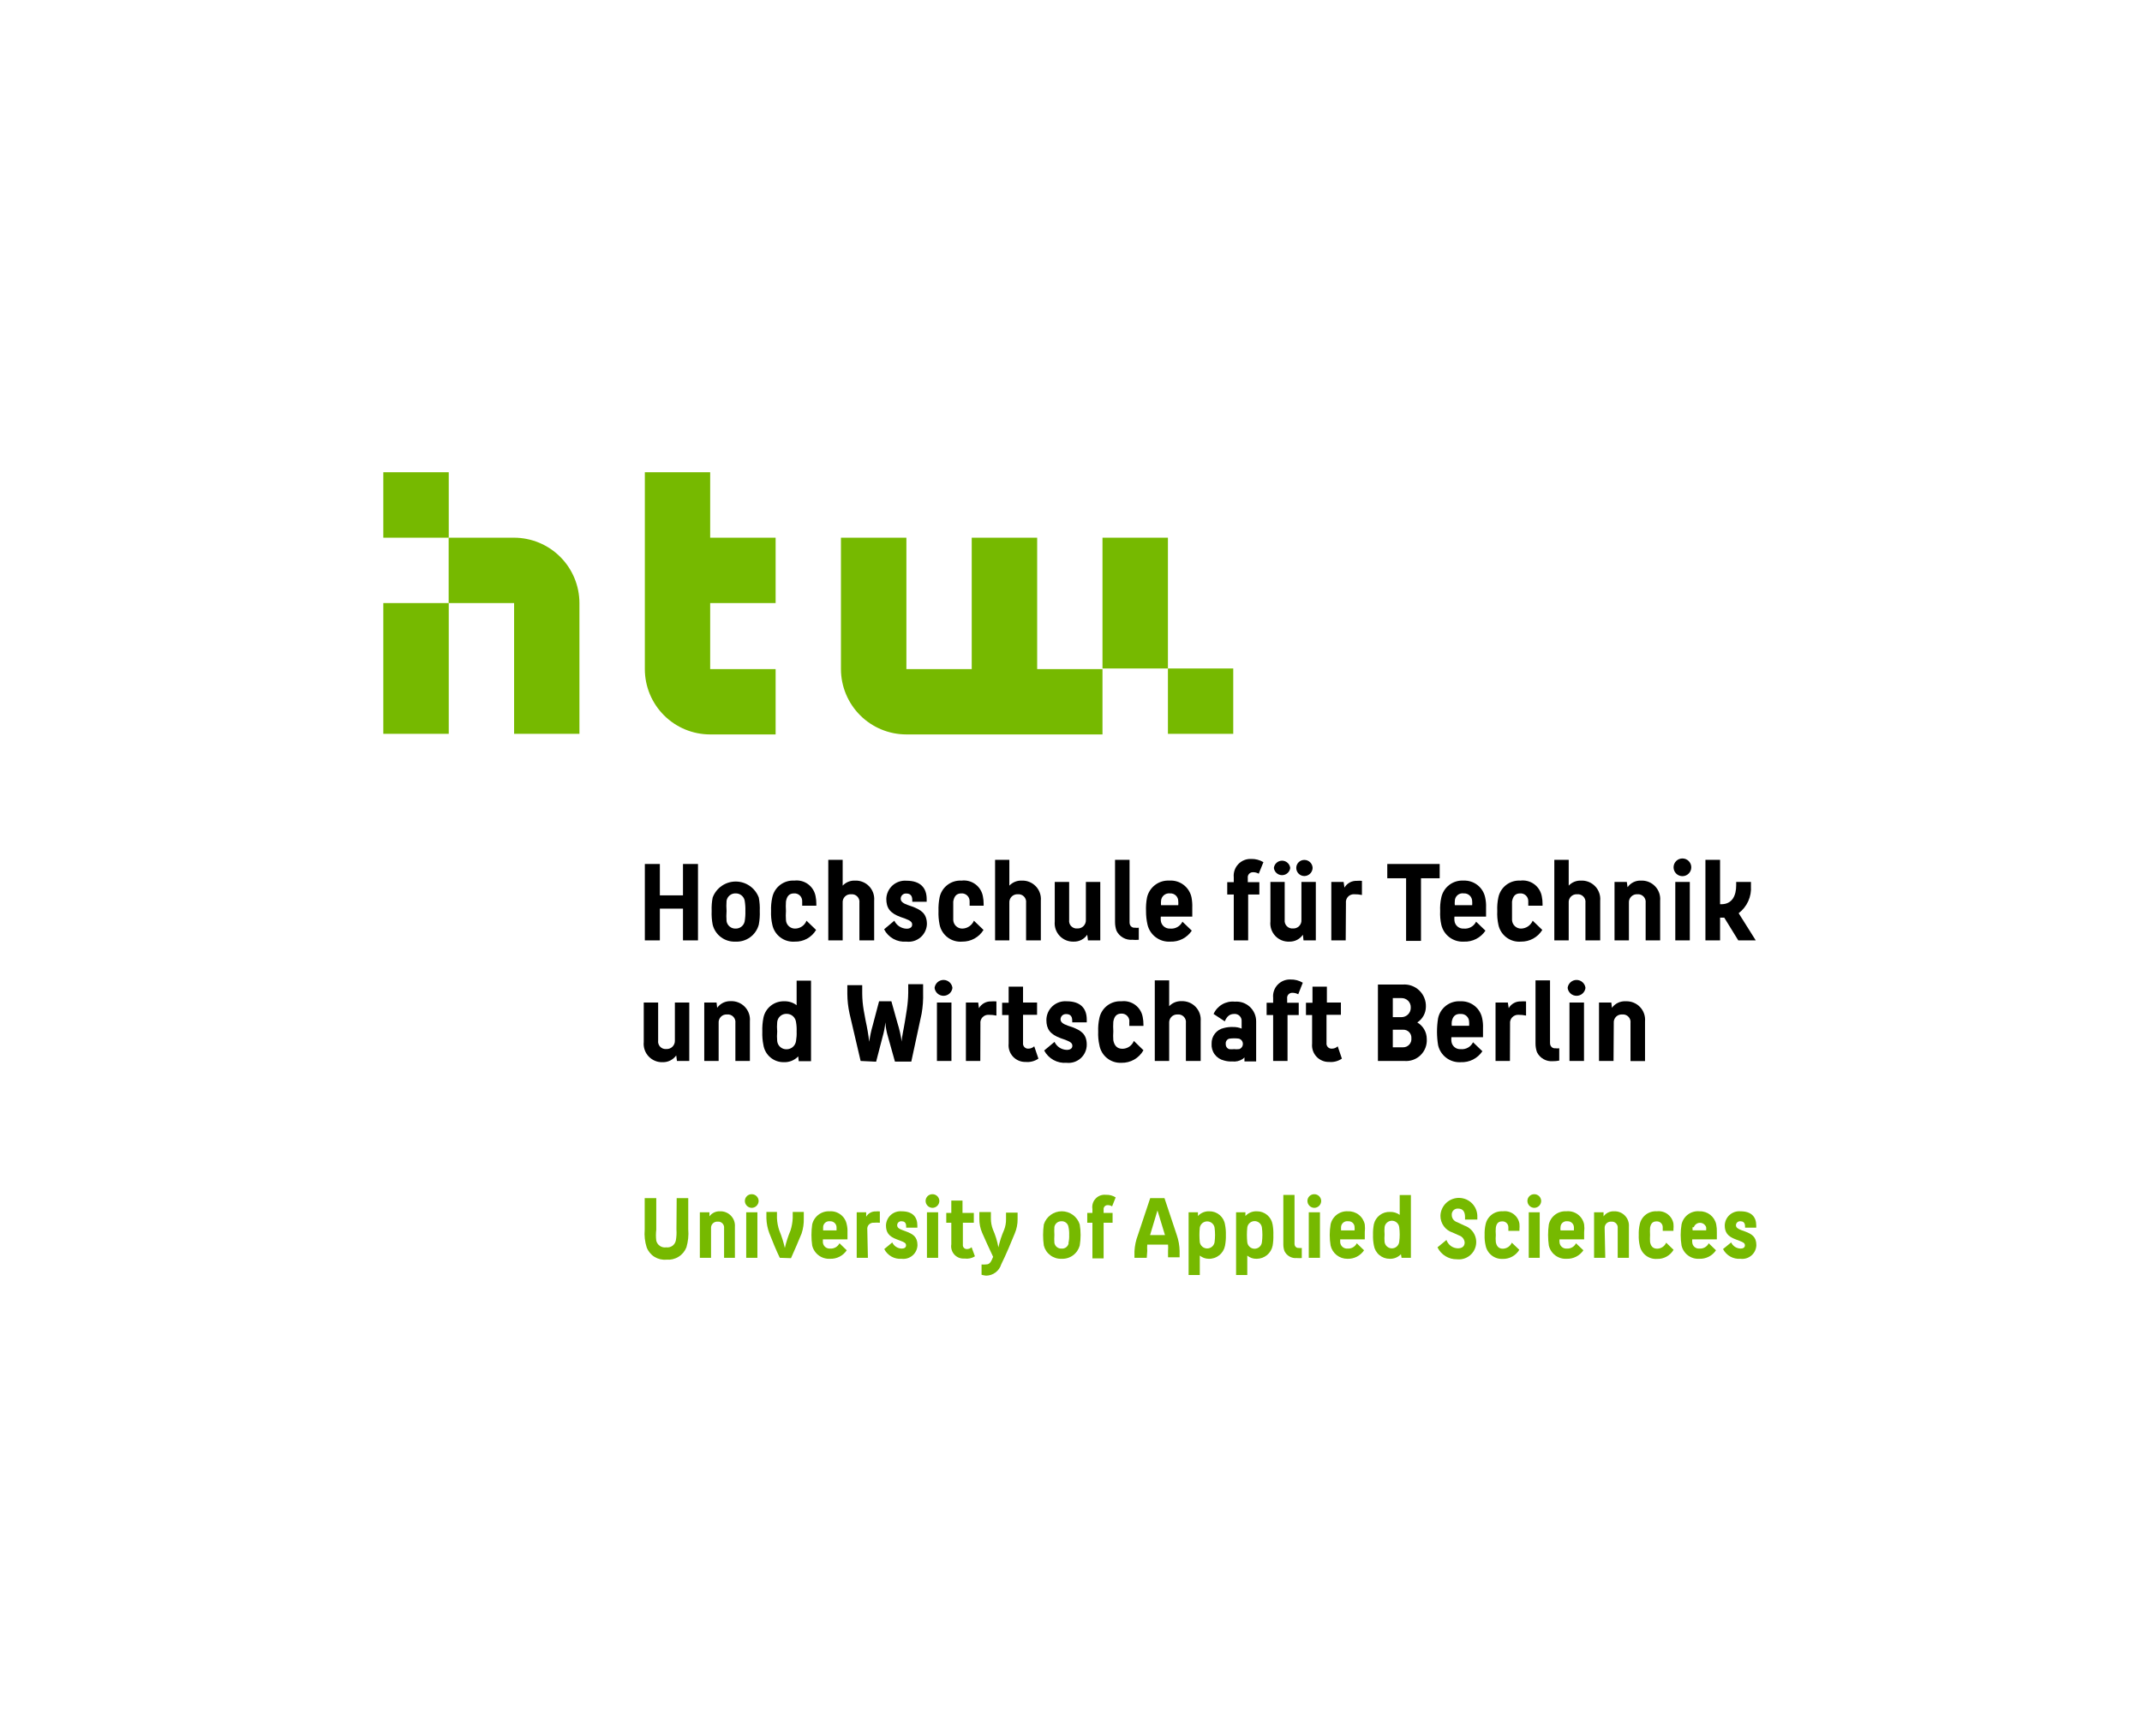 <svg width="190" height="154" viewBox="0 0 190 154" fill="none" xmlns="http://www.w3.org/2000/svg">
<g clip-path="url(#clip0_2004_1150)">
<g clip-path="url(#clip1_2004_1150)">
<g clip-path="url(#clip2_2004_1150)">
<path d="M57.199 76.632H58.531V79.415H60.582V76.632H61.913V83.408H60.582V80.593H58.531V83.408H57.199V76.632Z" fill="black"/>
<path d="M63.214 82.012C63.138 81.613 63.108 81.206 63.126 80.8C63.109 80.402 63.138 80.003 63.214 79.611C63.369 79.193 63.648 78.833 64.013 78.579C64.379 78.324 64.814 78.188 65.26 78.188C65.705 78.188 66.14 78.324 66.506 78.579C66.871 78.833 67.151 79.193 67.306 79.611C67.381 80.003 67.41 80.402 67.393 80.8C67.411 81.206 67.382 81.613 67.306 82.012C67.186 82.463 66.914 82.859 66.537 83.133C66.159 83.407 65.698 83.543 65.232 83.518C64.774 83.539 64.322 83.4 63.954 83.126C63.586 82.851 63.324 82.457 63.214 82.012ZM66.051 81.739C66.105 81.429 66.127 81.115 66.116 80.8C66.127 80.486 66.105 80.172 66.051 79.862C66.01 79.682 65.909 79.522 65.764 79.409C65.618 79.295 65.438 79.236 65.254 79.24C65.063 79.232 64.875 79.294 64.727 79.415C64.578 79.535 64.478 79.706 64.447 79.895C64.424 80.196 64.424 80.499 64.447 80.8C64.424 81.102 64.424 81.405 64.447 81.706C64.478 81.895 64.578 82.066 64.727 82.186C64.875 82.307 65.063 82.369 65.254 82.361C65.438 82.365 65.618 82.306 65.764 82.192C65.909 82.079 66.01 81.919 66.051 81.739Z" fill="black"/>
<path d="M68.504 82.012C68.414 81.615 68.377 81.208 68.395 80.801C68.379 80.394 68.415 79.987 68.504 79.59C68.598 79.149 68.846 78.757 69.205 78.484C69.564 78.212 70.008 78.077 70.458 78.105C70.891 78.051 71.329 78.166 71.681 78.426C72.032 78.686 72.27 79.072 72.346 79.502C72.391 79.721 72.412 79.944 72.411 80.168V80.332H71.156V80.244C71.163 80.139 71.163 80.033 71.156 79.928C71.158 79.834 71.14 79.741 71.104 79.655C71.068 79.569 71.014 79.491 70.947 79.426C70.879 79.361 70.799 79.311 70.711 79.28C70.623 79.248 70.529 79.234 70.436 79.24C69.988 79.24 69.792 79.513 69.716 79.96C69.697 80.24 69.697 80.521 69.716 80.801C69.696 81.07 69.696 81.339 69.716 81.608C69.727 81.814 69.817 82.007 69.968 82.147C70.118 82.288 70.317 82.364 70.523 82.361C70.743 82.361 70.957 82.293 71.138 82.169C71.32 82.044 71.459 81.868 71.538 81.663L72.389 82.481C72.196 82.807 71.919 83.075 71.587 83.258C71.255 83.44 70.88 83.53 70.501 83.518C70.042 83.554 69.585 83.42 69.218 83.143C68.85 82.866 68.596 82.463 68.504 82.012Z" fill="black"/>
<path d="M74.747 83.409H73.471V76.261H74.747V78.553C74.887 78.404 75.056 78.287 75.244 78.21C75.433 78.133 75.635 78.097 75.839 78.105C76.072 78.095 76.304 78.135 76.52 78.222C76.737 78.308 76.932 78.441 77.093 78.609C77.254 78.777 77.377 78.978 77.455 79.198C77.532 79.418 77.561 79.652 77.541 79.884V83.409H76.231V80.081C76.245 79.979 76.236 79.875 76.204 79.778C76.172 79.68 76.118 79.592 76.046 79.518C75.975 79.444 75.888 79.388 75.791 79.353C75.695 79.318 75.591 79.306 75.49 79.317C75.388 79.31 75.287 79.325 75.192 79.361C75.098 79.398 75.012 79.454 74.942 79.527C74.871 79.6 74.817 79.687 74.784 79.782C74.75 79.878 74.738 79.98 74.747 80.081V83.409Z" fill="black"/>
<path d="M80.921 80.408C81.663 80.691 82.219 80.997 82.219 81.968C82.21 82.193 82.155 82.413 82.057 82.615C81.958 82.817 81.819 82.997 81.648 83.142C81.477 83.288 81.277 83.397 81.062 83.461C80.847 83.526 80.62 83.545 80.397 83.518C79.996 83.553 79.595 83.468 79.243 83.274C78.891 83.079 78.605 82.784 78.422 82.426L79.328 81.663C79.426 81.87 79.58 82.046 79.773 82.171C79.966 82.296 80.189 82.366 80.419 82.372C80.692 82.372 80.91 82.263 80.91 82.012C80.91 81.761 80.735 81.652 80.288 81.477L79.884 81.335C78.924 80.986 78.618 80.517 78.618 79.72C78.625 79.496 78.677 79.275 78.772 79.071C78.867 78.867 79.002 78.684 79.169 78.534C79.337 78.384 79.533 78.27 79.746 78.198C79.959 78.126 80.184 78.098 80.408 78.116C81.652 78.116 82.198 78.76 82.198 79.742C82.203 79.822 82.203 79.902 82.198 79.982H80.921C80.926 79.931 80.926 79.88 80.921 79.829C80.921 79.349 80.648 79.251 80.386 79.251C80.323 79.246 80.26 79.255 80.201 79.276C80.141 79.297 80.087 79.33 80.041 79.373C79.995 79.416 79.958 79.468 79.933 79.526C79.908 79.584 79.895 79.646 79.895 79.709C79.895 79.971 80.113 80.124 80.539 80.277L80.921 80.408Z" fill="black"/>
<path d="M83.344 82.012C83.263 81.614 83.23 81.207 83.246 80.801C83.232 80.395 83.265 79.988 83.344 79.59C83.437 79.151 83.684 78.76 84.041 78.488C84.397 78.216 84.839 78.08 85.287 78.106C85.722 78.051 86.161 78.166 86.514 78.425C86.868 78.685 87.108 79.071 87.185 79.502C87.23 79.721 87.252 79.944 87.251 80.168V80.332H86.007V80.244C86.013 80.139 86.013 80.033 86.007 79.928C86.007 79.834 85.988 79.741 85.951 79.654C85.913 79.568 85.859 79.49 85.79 79.426C85.722 79.361 85.641 79.311 85.552 79.28C85.464 79.248 85.37 79.234 85.276 79.24C84.828 79.24 84.632 79.513 84.555 79.961C84.555 80.146 84.555 80.506 84.555 80.801C84.555 81.096 84.555 81.423 84.555 81.608C84.567 81.816 84.659 82.011 84.811 82.151C84.964 82.292 85.166 82.367 85.374 82.361C85.592 82.354 85.803 82.284 85.983 82.16C86.163 82.036 86.304 81.864 86.389 81.663L87.24 82.481C87.042 82.803 86.763 83.067 86.433 83.249C86.102 83.43 85.729 83.523 85.352 83.518C84.891 83.557 84.432 83.425 84.062 83.147C83.691 82.869 83.436 82.466 83.344 82.012Z" fill="black"/>
<path d="M89.531 83.409H88.266V76.261H89.531V78.553C89.671 78.405 89.841 78.288 90.029 78.211C90.217 78.134 90.419 78.098 90.623 78.105C90.856 78.095 91.088 78.135 91.304 78.222C91.52 78.308 91.716 78.441 91.877 78.609C92.038 78.777 92.162 78.978 92.239 79.198C92.316 79.418 92.345 79.652 92.325 79.884V83.409H91.016V80.081C91.029 79.98 91.02 79.877 90.988 79.781C90.957 79.684 90.904 79.596 90.834 79.523C90.763 79.449 90.678 79.393 90.583 79.357C90.487 79.321 90.386 79.308 90.284 79.317C90.183 79.31 90.081 79.325 89.986 79.362C89.891 79.398 89.805 79.454 89.733 79.527C89.662 79.599 89.607 79.686 89.572 79.782C89.537 79.877 89.523 79.979 89.531 80.081V83.409Z" fill="black"/>
<path d="M96.44 82.906C96.307 83.1 96.127 83.258 95.918 83.365C95.708 83.472 95.475 83.524 95.24 83.518C95.007 83.527 94.775 83.486 94.56 83.397C94.345 83.309 94.151 83.175 93.991 83.006C93.832 82.836 93.711 82.634 93.636 82.414C93.562 82.193 93.536 81.96 93.559 81.728V78.225H94.836V81.597C94.822 81.696 94.831 81.797 94.862 81.892C94.893 81.988 94.945 82.075 95.014 82.147C95.084 82.219 95.168 82.275 95.262 82.311C95.356 82.346 95.456 82.359 95.556 82.35C95.657 82.356 95.758 82.341 95.853 82.306C95.948 82.27 96.034 82.215 96.106 82.144C96.178 82.073 96.234 81.987 96.271 81.893C96.308 81.799 96.325 81.698 96.32 81.597V78.225H97.597V83.408H96.505L96.44 82.906Z" fill="black"/>
<path d="M100.27 82.099C100.315 82.166 100.378 82.219 100.451 82.252C100.524 82.285 100.606 82.296 100.685 82.285C100.794 82.301 100.904 82.301 101.013 82.285V83.354C100.824 83.373 100.634 83.373 100.445 83.354C100.158 83.378 99.87 83.314 99.619 83.172C99.368 83.03 99.165 82.816 99.037 82.558C98.947 82.302 98.903 82.032 98.906 81.761V76.261H100.194V81.826C100.191 81.923 100.218 82.018 100.27 82.099Z" fill="black"/>
<path d="M105.693 79.611C105.746 79.903 105.768 80.199 105.758 80.495C105.758 80.724 105.758 80.997 105.758 81.302H102.965C102.953 81.418 102.953 81.535 102.965 81.652C102.984 81.854 103.081 82.041 103.236 82.174C103.391 82.306 103.591 82.373 103.794 82.361C104.017 82.383 104.241 82.337 104.436 82.227C104.631 82.118 104.788 81.951 104.885 81.75L105.715 82.546C105.508 82.857 105.224 83.11 104.892 83.28C104.559 83.45 104.189 83.532 103.816 83.518C103.354 83.548 102.896 83.413 102.525 83.137C102.153 82.861 101.891 82.463 101.786 82.012C101.695 81.615 101.651 81.208 101.655 80.8C101.638 80.402 101.667 80.003 101.742 79.611C101.84 79.165 102.094 78.768 102.458 78.492C102.822 78.216 103.272 78.079 103.729 78.105C104.183 78.075 104.633 78.211 104.994 78.489C105.355 78.766 105.604 79.165 105.693 79.611ZM102.986 79.927C102.974 80.047 102.974 80.168 102.986 80.288H104.514C104.525 80.168 104.525 80.047 104.514 79.927C104.514 79.833 104.495 79.74 104.458 79.654C104.421 79.567 104.366 79.49 104.298 79.425C104.229 79.361 104.148 79.311 104.06 79.279C103.971 79.247 103.877 79.234 103.783 79.24C103.685 79.228 103.585 79.236 103.49 79.265C103.395 79.294 103.307 79.342 103.232 79.407C103.157 79.472 103.096 79.552 103.054 79.641C103.012 79.731 102.989 79.828 102.986 79.927Z" fill="black"/>
<path d="M110.714 79.338V83.409H109.438V79.338H108.859V78.247H109.438V77.811C109.417 77.6 109.442 77.387 109.511 77.186C109.58 76.985 109.691 76.802 109.837 76.648C109.983 76.493 110.16 76.373 110.356 76.293C110.553 76.213 110.764 76.176 110.976 76.185C111.36 76.174 111.738 76.273 112.068 76.469L111.653 77.494C111.494 77.403 111.313 77.357 111.129 77.363C111.064 77.363 111 77.376 110.941 77.403C110.882 77.429 110.83 77.468 110.787 77.517C110.745 77.565 110.713 77.623 110.695 77.685C110.677 77.747 110.672 77.812 110.682 77.876V78.247H111.707V79.338H110.714Z" fill="black"/>
<path d="M115.57 82.907C115.436 83.1 115.257 83.257 115.047 83.364C114.838 83.471 114.605 83.523 114.37 83.518C114.137 83.529 113.904 83.489 113.688 83.401C113.472 83.314 113.277 83.18 113.117 83.01C112.958 82.84 112.837 82.637 112.763 82.416C112.689 82.195 112.664 81.96 112.689 81.728V78.225H113.955V81.597C113.943 81.697 113.954 81.798 113.986 81.893C114.019 81.989 114.072 82.075 114.142 82.147C114.212 82.22 114.297 82.275 114.391 82.31C114.485 82.345 114.586 82.359 114.686 82.35C114.787 82.357 114.888 82.341 114.982 82.306C115.076 82.27 115.162 82.215 115.233 82.144C115.304 82.073 115.359 81.987 115.395 81.893C115.431 81.799 115.446 81.698 115.439 81.597V78.225H116.716V83.409H115.625L115.57 82.907ZM112.995 76.981C113.017 76.804 113.102 76.641 113.236 76.523C113.37 76.405 113.542 76.339 113.721 76.339C113.899 76.339 114.071 76.405 114.205 76.523C114.339 76.641 114.424 76.804 114.446 76.981C114.424 77.159 114.339 77.322 114.205 77.44C114.071 77.558 113.899 77.623 113.721 77.623C113.542 77.623 113.37 77.558 113.236 77.44C113.102 77.322 113.017 77.159 112.995 76.981ZM114.981 76.981C114.981 76.887 115 76.794 115.036 76.707C115.072 76.621 115.125 76.542 115.193 76.476C115.26 76.41 115.339 76.358 115.426 76.323C115.514 76.288 115.607 76.271 115.701 76.272C115.891 76.272 116.074 76.346 116.211 76.478C116.347 76.611 116.427 76.791 116.432 76.981C116.427 77.172 116.347 77.354 116.211 77.488C116.075 77.622 115.892 77.699 115.701 77.702C115.51 77.702 115.327 77.626 115.192 77.491C115.057 77.356 114.981 77.172 114.981 76.981Z" fill="black"/>
<path d="M119.367 83.409H118.09V78.225H119.181L119.257 78.728C119.367 78.537 119.527 78.381 119.719 78.275C119.912 78.169 120.129 78.118 120.349 78.127C120.501 78.115 120.655 78.115 120.807 78.127V79.382C120.584 79.336 120.358 79.314 120.13 79.317C120.027 79.309 119.924 79.325 119.827 79.363C119.731 79.4 119.644 79.459 119.573 79.534C119.502 79.609 119.449 79.699 119.417 79.797C119.385 79.896 119.375 80 119.388 80.102L119.367 83.409Z" fill="black"/>
<path d="M124.724 77.898H123.055V76.632H127.703V77.898H126.045V83.452H124.724V77.898Z" fill="black"/>
<path d="M131.74 79.611C131.804 79.901 131.829 80.198 131.817 80.495C131.817 80.724 131.817 80.997 131.817 81.302H129.012C129 81.418 129 81.536 129.012 81.652C129.029 81.855 129.125 82.044 129.281 82.177C129.436 82.31 129.638 82.376 129.842 82.361C130.064 82.383 130.288 82.337 130.483 82.227C130.679 82.118 130.835 81.951 130.933 81.75L131.762 82.546C131.554 82.859 131.269 83.112 130.935 83.282C130.6 83.453 130.227 83.534 129.852 83.518C129.393 83.547 128.939 83.411 128.571 83.135C128.202 82.859 127.945 82.461 127.845 82.012C127.758 81.614 127.725 81.207 127.746 80.8C127.726 80.401 127.759 80.001 127.845 79.611C127.938 79.165 128.189 78.767 128.552 78.49C128.914 78.214 129.365 78.077 129.82 78.105C130.267 78.086 130.706 78.227 131.058 78.503C131.41 78.779 131.652 79.172 131.74 79.611ZM129.045 79.927C129.032 80.047 129.032 80.168 129.045 80.288H130.584C130.594 80.168 130.594 80.047 130.584 79.927C130.582 79.833 130.562 79.74 130.523 79.653C130.485 79.567 130.429 79.489 130.36 79.425C130.29 79.361 130.209 79.311 130.12 79.279C130.031 79.247 129.936 79.234 129.842 79.24C129.743 79.224 129.641 79.23 129.545 79.257C129.448 79.285 129.359 79.333 129.283 79.398C129.207 79.464 129.147 79.545 129.105 79.636C129.064 79.728 129.044 79.827 129.045 79.927Z" fill="black"/>
<path d="M132.909 82.012C132.823 81.615 132.79 81.207 132.811 80.801C132.791 80.395 132.824 79.987 132.909 79.59C133.002 79.149 133.251 78.757 133.61 78.484C133.968 78.212 134.413 78.077 134.862 78.106C135.297 78.051 135.737 78.166 136.09 78.425C136.443 78.685 136.683 79.071 136.761 79.502C136.806 79.721 136.828 79.944 136.827 80.168V80.332H135.561V80.244C135.567 80.139 135.567 80.033 135.561 79.928C135.562 79.834 135.545 79.741 135.509 79.655C135.473 79.569 135.419 79.491 135.351 79.426C135.284 79.362 135.203 79.312 135.115 79.28C135.028 79.248 134.934 79.234 134.841 79.24C134.393 79.24 134.197 79.513 134.12 79.961C134.12 80.146 134.12 80.506 134.12 80.801C134.12 81.096 134.12 81.423 134.12 81.608C134.132 81.814 134.222 82.007 134.372 82.147C134.523 82.288 134.722 82.364 134.928 82.361C135.148 82.356 135.362 82.287 135.543 82.163C135.725 82.039 135.868 81.866 135.954 81.663L136.805 82.481C136.607 82.803 136.328 83.067 135.998 83.249C135.667 83.43 135.294 83.523 134.917 83.518C134.456 83.557 133.997 83.425 133.626 83.147C133.256 82.869 133.001 82.466 132.909 82.012Z" fill="black"/>
<path d="M139.148 83.409H137.871V76.261H139.148V78.553C139.287 78.404 139.456 78.287 139.645 78.21C139.833 78.133 140.036 78.097 140.239 78.105C140.472 78.095 140.704 78.135 140.921 78.222C141.137 78.308 141.332 78.441 141.493 78.609C141.655 78.777 141.778 78.978 141.855 79.198C141.932 79.418 141.962 79.652 141.941 79.884V83.409H140.632V80.081C140.646 79.979 140.636 79.875 140.604 79.778C140.572 79.68 140.518 79.592 140.447 79.518C140.375 79.444 140.288 79.388 140.192 79.353C140.095 79.318 139.992 79.306 139.89 79.317C139.789 79.31 139.687 79.325 139.593 79.361C139.498 79.398 139.413 79.454 139.342 79.527C139.271 79.6 139.218 79.687 139.184 79.782C139.15 79.878 139.138 79.98 139.148 80.081V83.409Z" fill="black"/>
<path d="M144.488 83.409H143.211V78.225H144.302L144.368 78.694C144.5 78.504 144.679 78.35 144.887 78.247C145.095 78.144 145.325 78.095 145.557 78.105C145.79 78.095 146.022 78.135 146.239 78.221C146.455 78.308 146.65 78.44 146.811 78.609C146.973 78.777 147.096 78.978 147.173 79.198C147.25 79.418 147.28 79.652 147.259 79.884V83.409H145.972V80.08C145.985 79.98 145.976 79.877 145.944 79.781C145.913 79.684 145.86 79.596 145.79 79.522C145.72 79.449 145.634 79.392 145.539 79.357C145.444 79.321 145.342 79.307 145.241 79.316C145.139 79.31 145.037 79.325 144.942 79.361C144.847 79.397 144.761 79.454 144.69 79.526C144.618 79.599 144.563 79.686 144.528 79.781C144.494 79.877 144.48 79.979 144.488 80.08V83.409Z" fill="black"/>
<path d="M148.449 76.926C148.449 76.718 148.532 76.518 148.679 76.371C148.827 76.223 149.027 76.141 149.235 76.141C149.443 76.141 149.643 76.223 149.79 76.371C149.938 76.518 150.021 76.718 150.021 76.926C150.021 77.135 149.938 77.335 149.79 77.482C149.643 77.629 149.443 77.712 149.235 77.712C149.027 77.712 148.827 77.629 148.679 77.482C148.532 77.335 148.449 77.135 148.449 76.926ZM148.602 83.408V78.225H149.89V83.408H148.602Z" fill="black"/>
<path d="M152.574 81.401V83.409H151.275V76.261H152.574V80.201H152.683C153.665 80.201 154.003 79.415 154.003 78.531C154.009 78.429 154.009 78.327 154.003 78.225H155.313C155.313 78.346 155.313 78.476 155.313 78.597C155.345 79.056 155.262 79.516 155.071 79.935C154.881 80.354 154.589 80.719 154.222 80.997L155.739 83.409H154.189L152.945 81.39H152.552L152.574 81.401Z" fill="black"/>
<path d="M59.983 93.612C59.847 93.802 59.666 93.956 59.457 94.06C59.248 94.165 59.016 94.217 58.783 94.212C58.55 94.221 58.318 94.18 58.103 94.092C57.888 94.003 57.694 93.87 57.534 93.7C57.375 93.531 57.254 93.329 57.179 93.108C57.105 92.888 57.078 92.654 57.102 92.422V88.919H58.379V92.291C58.365 92.391 58.374 92.492 58.405 92.587C58.436 92.682 58.488 92.769 58.557 92.841C58.627 92.914 58.711 92.97 58.805 93.005C58.899 93.04 58.999 93.053 59.099 93.044C59.2 93.05 59.301 93.035 59.396 93C59.491 92.965 59.577 92.909 59.649 92.838C59.721 92.767 59.778 92.682 59.814 92.588C59.851 92.493 59.868 92.392 59.863 92.291V88.919H61.14V94.103H60.048L59.983 93.612Z" fill="black"/>
<path d="M63.745 94.102H62.469V88.919H63.56L63.614 89.388C63.75 89.198 63.931 89.045 64.14 88.942C64.35 88.839 64.582 88.79 64.815 88.799C65.048 88.789 65.28 88.828 65.496 88.915C65.713 89.002 65.908 89.134 66.069 89.302C66.23 89.471 66.354 89.672 66.431 89.892C66.508 90.112 66.538 90.345 66.517 90.578V94.102H65.23V90.741C65.243 90.64 65.234 90.536 65.202 90.439C65.17 90.341 65.116 90.252 65.044 90.179C64.973 90.105 64.886 90.049 64.789 90.014C64.693 89.979 64.59 89.967 64.487 89.978C64.386 89.971 64.285 89.986 64.191 90.022C64.096 90.058 64.01 90.115 63.94 90.188C63.869 90.26 63.815 90.347 63.782 90.443C63.748 90.539 63.736 90.641 63.745 90.741V94.102Z" fill="black"/>
<path d="M70.805 93.698C70.639 93.87 70.438 94.004 70.216 94.093C69.994 94.181 69.756 94.222 69.517 94.211C69.085 94.217 68.665 94.067 68.335 93.788C68.004 93.51 67.785 93.121 67.717 92.695C67.637 92.303 67.604 91.904 67.619 91.505C67.604 91.092 67.637 90.678 67.717 90.272C67.802 89.848 68.035 89.468 68.375 89.2C68.715 88.932 69.139 88.794 69.572 88.81C69.965 88.797 70.35 88.921 70.663 89.159V86.977H71.94V94.124H70.849L70.805 93.698ZM70.609 92.335C70.656 92.057 70.675 91.775 70.663 91.494C70.675 91.213 70.657 90.931 70.609 90.654C70.584 90.45 70.485 90.261 70.329 90.126C70.174 89.991 69.974 89.919 69.768 89.923C69.563 89.916 69.363 89.988 69.209 90.124C69.055 90.26 68.958 90.45 68.939 90.654C68.914 90.933 68.914 91.215 68.939 91.494C68.914 91.774 68.914 92.055 68.939 92.335C68.958 92.539 69.055 92.728 69.209 92.864C69.363 93 69.563 93.072 69.768 93.066C69.974 93.067 70.172 92.994 70.327 92.859C70.482 92.725 70.582 92.538 70.609 92.335Z" fill="black"/>
<path d="M76.339 94.103L75.357 89.901C75.229 89.321 75.163 88.728 75.16 88.134V87.381H76.481V88.134C76.486 88.624 76.529 89.113 76.612 89.596L76.786 90.545C76.922 91.158 77.028 91.777 77.103 92.4C77.168 91.913 77.27 91.432 77.408 90.96L77.975 88.81H79.067L79.602 90.72C79.775 91.265 79.902 91.823 79.983 92.389C79.983 91.997 80.158 91.298 80.278 90.545L80.442 89.509C80.515 89.025 80.555 88.536 80.562 88.046V87.293H81.882V88.046C81.901 88.668 81.857 89.289 81.751 89.901L80.835 94.157H79.383L78.772 91.975C78.643 91.552 78.562 91.117 78.532 90.676C78.491 91.12 78.407 91.558 78.281 91.986L77.714 94.168L76.339 94.103Z" fill="black"/>
<path d="M82.9 87.621C82.923 87.427 83.016 87.248 83.162 87.118C83.308 86.989 83.496 86.917 83.692 86.917C83.887 86.917 84.075 86.989 84.221 87.118C84.367 87.248 84.46 87.427 84.483 87.621C84.46 87.814 84.367 87.993 84.221 88.123C84.075 88.252 83.887 88.324 83.692 88.324C83.496 88.324 83.308 88.252 83.162 88.123C83.016 87.993 82.923 87.814 82.9 87.621ZM83.108 94.102V88.919H84.395V94.102H83.108Z" fill="black"/>
<path d="M86.954 94.102H85.678V88.919H86.769L86.834 89.421C86.944 89.231 87.104 89.074 87.296 88.968C87.489 88.863 87.706 88.811 87.926 88.821C88.078 88.808 88.231 88.808 88.384 88.821V90.076C88.162 90.029 87.935 90.007 87.707 90.01C87.604 90.003 87.501 90.019 87.404 90.056C87.308 90.094 87.221 90.152 87.15 90.227C87.079 90.303 87.026 90.393 86.994 90.491C86.962 90.589 86.952 90.693 86.965 90.796L86.954 94.102Z" fill="black"/>
<path d="M90.975 94.19C90.765 94.196 90.557 94.157 90.363 94.075C90.17 93.994 89.996 93.872 89.853 93.719C89.711 93.564 89.603 93.382 89.536 93.183C89.47 92.984 89.447 92.773 89.469 92.564V90.032H88.891V88.941H89.469V87.512H90.746V88.919H91.99V90.011H90.746V92.51C90.738 92.574 90.744 92.639 90.763 92.7C90.783 92.762 90.816 92.818 90.859 92.866C90.903 92.914 90.956 92.951 91.016 92.977C91.075 93.002 91.139 93.014 91.204 93.011C91.402 93.014 91.594 92.94 91.739 92.804L92.11 93.895C91.778 94.124 91.376 94.228 90.975 94.19Z" fill="black"/>
<path d="M95.109 91.101C95.851 91.385 96.397 91.691 96.397 92.662C96.397 92.889 96.349 93.113 96.256 93.32C96.164 93.527 96.028 93.712 95.86 93.863C95.691 94.014 95.492 94.128 95.276 94.198C95.061 94.267 94.832 94.29 94.607 94.266C94.206 94.299 93.803 94.213 93.45 94.019C93.097 93.825 92.808 93.532 92.621 93.175L93.538 92.411C93.635 92.619 93.789 92.796 93.982 92.921C94.175 93.047 94.399 93.115 94.629 93.12C94.902 93.12 95.12 93.011 95.12 92.76C95.12 92.509 94.934 92.4 94.487 92.225L94.083 92.084C93.134 91.734 92.817 91.265 92.817 90.469C92.818 90.239 92.867 90.011 92.959 89.801C93.052 89.591 93.187 89.402 93.356 89.246C93.525 89.091 93.724 88.972 93.941 88.896C94.159 88.821 94.389 88.792 94.618 88.81C95.862 88.81 96.397 89.454 96.397 90.436C96.402 90.516 96.402 90.596 96.397 90.676H95.109C95.115 90.625 95.115 90.574 95.109 90.523C95.109 90.043 94.836 89.945 94.574 89.945C94.511 89.94 94.447 89.949 94.387 89.97C94.327 89.99 94.272 90.023 94.225 90.066C94.178 90.109 94.141 90.161 94.114 90.219C94.088 90.277 94.074 90.34 94.072 90.403C94.072 90.665 94.291 90.818 94.716 90.971L95.109 91.101Z" fill="black"/>
<path d="M97.52 92.706C97.43 92.312 97.393 91.909 97.411 91.505C97.394 91.095 97.43 90.684 97.52 90.283C97.615 89.845 97.865 89.455 98.223 89.185C98.582 88.914 99.025 88.781 99.473 88.81C99.907 88.756 100.345 88.871 100.696 89.131C101.048 89.391 101.286 89.776 101.361 90.207C101.406 90.429 101.428 90.656 101.426 90.883V90.992H100.171C100.178 90.887 100.178 90.781 100.171 90.676C100.186 90.577 100.179 90.477 100.15 90.381C100.121 90.286 100.071 90.198 100.005 90.124C99.938 90.05 99.856 89.992 99.764 89.953C99.672 89.915 99.573 89.897 99.473 89.901C99.026 89.901 98.829 90.174 98.753 90.621C98.734 90.905 98.734 91.189 98.753 91.473C98.734 91.738 98.734 92.004 98.753 92.269C98.84 92.728 99.08 93.022 99.56 93.022C99.78 93.022 99.995 92.954 100.176 92.83C100.357 92.705 100.496 92.529 100.575 92.324L101.426 93.153C101.232 93.498 100.948 93.784 100.604 93.981C100.26 94.177 99.869 94.275 99.473 94.266C99.013 94.289 98.561 94.143 98.201 93.856C97.841 93.568 97.599 93.159 97.52 92.706Z" fill="black"/>
<path d="M103.708 94.103H102.432V86.955H103.708V89.247C103.848 89.098 104.017 88.981 104.205 88.904C104.394 88.827 104.596 88.791 104.8 88.799C105.032 88.789 105.265 88.829 105.481 88.915C105.697 89.002 105.893 89.134 106.054 89.303C106.215 89.471 106.338 89.672 106.416 89.892C106.493 90.112 106.522 90.346 106.502 90.578V94.103H105.192V90.742C105.206 90.64 105.197 90.537 105.165 90.439C105.133 90.342 105.079 90.253 105.007 90.179C104.936 90.106 104.849 90.049 104.752 90.014C104.656 89.979 104.552 89.967 104.45 89.978C104.35 89.973 104.249 89.989 104.155 90.026C104.062 90.063 103.977 90.12 103.907 90.192C103.837 90.264 103.783 90.351 103.748 90.445C103.714 90.54 103.701 90.641 103.708 90.742V94.103Z" fill="black"/>
<path d="M109.295 94.146C109.048 94.159 108.801 94.129 108.564 94.059C108.235 93.982 107.944 93.79 107.744 93.518C107.544 93.246 107.448 92.911 107.472 92.575C107.46 92.25 107.563 91.933 107.763 91.677C107.963 91.421 108.246 91.245 108.564 91.178C108.827 91.109 109.099 91.08 109.371 91.091C109.633 91.085 109.893 91.133 110.135 91.232V90.599C110.144 90.51 110.132 90.42 110.102 90.335C110.071 90.251 110.022 90.174 109.959 90.11C109.895 90.046 109.818 89.998 109.734 89.967C109.649 89.937 109.559 89.925 109.469 89.934C109.12 89.934 108.847 90.097 108.64 90.588L107.647 89.934C107.806 89.576 108.075 89.278 108.414 89.082C108.753 88.885 109.145 88.802 109.535 88.843C109.776 88.823 110.018 88.853 110.247 88.932C110.475 89.011 110.685 89.137 110.862 89.301C111.04 89.465 111.181 89.664 111.278 89.886C111.374 90.108 111.424 90.347 111.423 90.588V94.146H110.386V93.786C110.333 93.843 110.275 93.894 110.211 93.939C109.939 94.112 109.615 94.185 109.295 94.146ZM109.917 93.055C110.013 93.021 110.097 92.959 110.156 92.875C110.215 92.792 110.246 92.693 110.246 92.591C110.246 92.489 110.215 92.389 110.156 92.306C110.097 92.223 110.013 92.161 109.917 92.127C109.624 92.084 109.326 92.084 109.033 92.127C108.934 92.155 108.848 92.218 108.792 92.305C108.736 92.391 108.713 92.495 108.727 92.596C108.72 92.696 108.746 92.795 108.801 92.878C108.857 92.961 108.938 93.023 109.033 93.055C109.178 93.071 109.324 93.071 109.469 93.055C109.604 93.071 109.739 93.071 109.873 93.055H109.917Z" fill="black"/>
<path d="M114.207 90.032V94.102H112.93V90.032H112.352V88.941H112.93V88.504C112.909 88.293 112.934 88.08 113.003 87.879C113.072 87.679 113.183 87.495 113.329 87.341C113.475 87.187 113.652 87.066 113.849 86.986C114.045 86.906 114.257 86.869 114.469 86.878C114.852 86.867 115.231 86.965 115.56 87.162L115.156 88.188C114.992 88.099 114.808 88.054 114.621 88.057C114.557 88.056 114.493 88.069 114.434 88.096C114.374 88.122 114.322 88.161 114.279 88.21C114.237 88.259 114.205 88.316 114.187 88.378C114.169 88.44 114.164 88.506 114.174 88.57V88.941H115.2V90.032H114.207Z" fill="black"/>
<path d="M117.893 94.19C117.684 94.196 117.475 94.157 117.282 94.075C117.088 93.994 116.914 93.872 116.772 93.719C116.629 93.564 116.521 93.382 116.455 93.183C116.389 92.984 116.366 92.773 116.387 92.564V90.032H115.842V88.941H116.42V87.512H117.697V88.919H118.941V90.011H117.664V92.51C117.656 92.575 117.662 92.641 117.683 92.703C117.703 92.765 117.737 92.823 117.781 92.87C117.826 92.918 117.881 92.956 117.942 92.98C118.002 93.004 118.068 93.015 118.133 93.011C118.328 93.014 118.517 92.939 118.657 92.804L119.028 93.895C118.696 94.124 118.294 94.228 117.893 94.19Z" fill="black"/>
<path d="M122.225 94.103V87.326H124.407C124.677 87.303 124.949 87.337 125.204 87.427C125.46 87.516 125.693 87.659 125.889 87.846C126.085 88.033 126.24 88.259 126.341 88.51C126.443 88.761 126.491 89.031 126.48 89.301C126.477 89.577 126.405 89.848 126.272 90.09C126.139 90.331 125.948 90.537 125.717 90.687C125.972 90.836 126.184 91.049 126.332 91.306C126.479 91.562 126.557 91.853 126.557 92.149C126.575 92.413 126.536 92.678 126.442 92.926C126.348 93.173 126.202 93.397 126.013 93.583C125.825 93.769 125.598 93.911 125.349 94.001C125.1 94.091 124.834 94.125 124.571 94.103H122.225ZM123.545 88.526V90.218H124.309C124.42 90.218 124.529 90.196 124.631 90.153C124.733 90.11 124.826 90.046 124.903 89.967C124.98 89.888 125.041 89.794 125.081 89.691C125.122 89.588 125.141 89.477 125.138 89.367C125.143 89.256 125.124 89.146 125.085 89.042C125.045 88.939 124.984 88.845 124.906 88.766C124.828 88.688 124.735 88.626 124.632 88.584C124.53 88.543 124.42 88.523 124.309 88.526H123.545ZM123.545 91.331V92.891H124.462C124.563 92.892 124.664 92.871 124.757 92.83C124.851 92.789 124.934 92.73 125.003 92.654C125.072 92.579 125.124 92.491 125.157 92.395C125.19 92.298 125.202 92.196 125.193 92.095C125.2 91.995 125.187 91.895 125.154 91.801C125.12 91.707 125.067 91.621 124.998 91.549C124.929 91.477 124.846 91.42 124.753 91.383C124.661 91.345 124.561 91.327 124.462 91.331H123.545Z" fill="black"/>
<path d="M131.47 90.305C131.533 90.595 131.559 90.892 131.546 91.189C131.546 91.418 131.546 91.691 131.546 91.996H128.742C128.729 92.112 128.729 92.229 128.742 92.346C128.758 92.549 128.855 92.738 129.01 92.871C129.165 93.004 129.367 93.07 129.571 93.055C129.793 93.077 130.018 93.03 130.213 92.921C130.408 92.812 130.565 92.645 130.662 92.444L131.491 93.24C131.283 93.553 130.998 93.806 130.664 93.976C130.329 94.146 129.957 94.227 129.582 94.212C129.121 94.241 128.665 94.106 128.295 93.83C127.925 93.554 127.666 93.156 127.563 92.706C127.432 91.911 127.432 91.1 127.563 90.305C127.659 89.861 127.911 89.465 128.273 89.191C128.636 88.917 129.084 88.781 129.538 88.81C129.986 88.788 130.426 88.926 130.78 89.2C131.135 89.474 131.379 89.866 131.47 90.305ZM128.774 90.621C128.761 90.741 128.761 90.862 128.774 90.981H130.313C130.324 90.862 130.324 90.741 130.313 90.621C130.312 90.527 130.291 90.433 130.253 90.347C130.214 90.261 130.159 90.183 130.089 90.119C130.02 90.054 129.938 90.005 129.849 89.973C129.76 89.941 129.665 89.928 129.571 89.934C129.069 89.901 128.851 90.185 128.774 90.621Z" fill="black"/>
<path d="M133.935 94.103H132.658V88.919H133.749L133.826 89.421C133.934 89.23 134.094 89.073 134.287 88.967C134.479 88.861 134.697 88.811 134.917 88.821C135.066 88.808 135.216 88.808 135.364 88.821V90.076C135.146 90.03 134.922 90.008 134.699 90.01C134.595 90.004 134.491 90.019 134.395 90.057C134.298 90.094 134.211 90.153 134.139 90.227C134.067 90.302 134.012 90.392 133.979 90.49C133.946 90.589 133.934 90.693 133.946 90.796L133.935 94.103Z" fill="black"/>
<path d="M137.567 92.793C137.612 92.86 137.674 92.913 137.748 92.946C137.821 92.979 137.902 92.99 137.982 92.979C138.09 92.995 138.201 92.995 138.309 92.979V94.07C138.122 94.106 137.932 94.125 137.742 94.124C137.454 94.148 137.167 94.084 136.916 93.942C136.665 93.8 136.462 93.586 136.334 93.328C136.245 93.076 136.2 92.81 136.203 92.542V86.955H137.491V92.52C137.488 92.617 137.514 92.712 137.567 92.793Z" fill="black"/>
<path d="M139.053 87.621C139.076 87.427 139.169 87.248 139.315 87.118C139.46 86.989 139.649 86.917 139.844 86.917C140.039 86.917 140.227 86.989 140.373 87.118C140.519 87.248 140.612 87.427 140.635 87.621C140.612 87.814 140.519 87.993 140.373 88.123C140.227 88.252 140.039 88.324 139.844 88.324C139.649 88.324 139.46 88.252 139.315 88.123C139.169 87.993 139.076 87.814 139.053 87.621ZM139.216 94.102V88.919H140.504V94.102H139.216Z" fill="black"/>
<path d="M143.124 94.103H141.836V88.919H142.927L142.982 89.389C143.122 89.196 143.308 89.041 143.524 88.94C143.739 88.839 143.977 88.794 144.215 88.81C144.448 88.8 144.68 88.84 144.896 88.927C145.113 89.013 145.308 89.145 145.469 89.314C145.63 89.482 145.754 89.683 145.831 89.903C145.908 90.123 145.938 90.357 145.917 90.589V94.114H144.629V90.742C144.643 90.64 144.634 90.537 144.602 90.439C144.57 90.342 144.516 90.253 144.444 90.179C144.373 90.106 144.286 90.049 144.189 90.014C144.093 89.98 143.989 89.967 143.887 89.978C143.786 89.971 143.685 89.986 143.59 90.023C143.496 90.059 143.41 90.115 143.34 90.188C143.269 90.261 143.215 90.348 143.182 90.444C143.148 90.539 143.136 90.641 143.145 90.742L143.124 94.103Z" fill="black"/>
<path d="M60.023 106.27H61.049V109.031C61.095 109.571 61.039 110.115 60.886 110.635C60.748 110.983 60.502 111.278 60.183 111.474C59.864 111.671 59.491 111.759 59.118 111.726C58.746 111.762 58.372 111.675 58.054 111.478C57.737 111.281 57.493 110.984 57.361 110.635C57.201 110.131 57.142 109.601 57.186 109.074V106.27H58.212V109.074C58.173 109.397 58.173 109.723 58.212 110.046C58.259 110.237 58.376 110.403 58.539 110.512C58.703 110.621 58.901 110.665 59.096 110.635C59.287 110.661 59.482 110.614 59.64 110.502C59.797 110.391 59.907 110.224 59.947 110.035C60.006 109.711 60.025 109.381 60.002 109.053L60.023 106.27Z" fill="#76B900"/>
<path d="M63.071 111.562H62.078V107.525H62.929V107.885C63.035 107.74 63.175 107.623 63.337 107.545C63.499 107.467 63.677 107.43 63.857 107.437C64.038 107.429 64.218 107.459 64.386 107.526C64.555 107.593 64.707 107.695 64.832 107.825C64.958 107.955 65.055 108.11 65.117 108.28C65.178 108.451 65.202 108.632 65.188 108.812V111.562H64.228V108.943C64.238 108.864 64.231 108.784 64.205 108.709C64.18 108.633 64.138 108.564 64.082 108.508C64.027 108.451 63.959 108.407 63.884 108.381C63.809 108.354 63.729 108.345 63.65 108.354C63.571 108.349 63.493 108.361 63.42 108.389C63.347 108.417 63.28 108.46 63.225 108.516C63.171 108.572 63.129 108.639 63.102 108.713C63.075 108.787 63.065 108.865 63.071 108.943V111.562Z" fill="#76B900"/>
<path d="M66.07 106.521C66.07 106.441 66.086 106.362 66.117 106.288C66.148 106.215 66.193 106.148 66.25 106.092C66.307 106.037 66.374 105.993 66.448 105.963C66.522 105.934 66.602 105.919 66.681 105.921C66.842 105.92 66.995 105.983 67.11 106.096C67.224 106.208 67.29 106.361 67.293 106.521C67.29 106.682 67.224 106.836 67.11 106.95C66.996 107.064 66.843 107.129 66.681 107.132C66.52 107.129 66.366 107.064 66.252 106.95C66.138 106.836 66.073 106.682 66.07 106.521ZM66.19 111.562V107.525H67.183V111.562H66.19Z" fill="#76B900"/>
<path d="M69.17 111.562C68.864 110.94 68.482 110.002 68.242 109.38C68.081 108.954 67.993 108.504 67.981 108.049V107.492H68.919V108.049C68.935 108.421 69.005 108.788 69.126 109.14C69.333 109.642 69.497 110.16 69.617 110.689C69.74 110.16 69.908 109.641 70.119 109.14C70.232 108.786 70.298 108.419 70.316 108.049V107.492H71.298V108.049C71.313 108.511 71.247 108.973 71.101 109.413C70.861 110.002 70.458 110.94 70.163 111.595L69.17 111.562Z" fill="#76B900"/>
<path d="M75.108 108.605C75.162 108.83 75.184 109.061 75.174 109.292C75.174 109.467 75.174 109.685 75.174 109.925H72.991C72.985 110.016 72.985 110.107 72.991 110.198C73.005 110.355 73.081 110.501 73.201 110.603C73.322 110.705 73.478 110.756 73.635 110.744C73.804 110.756 73.973 110.717 74.121 110.634C74.268 110.551 74.388 110.425 74.465 110.274L75.108 110.896C74.945 111.138 74.724 111.333 74.464 111.465C74.204 111.597 73.915 111.66 73.624 111.649C73.264 111.669 72.909 111.562 72.619 111.347C72.33 111.132 72.126 110.822 72.042 110.471C71.955 109.852 71.955 109.224 72.042 108.605C72.121 108.259 72.32 107.952 72.604 107.738C72.887 107.525 73.237 107.418 73.592 107.437C73.944 107.412 74.292 107.517 74.572 107.733C74.852 107.948 75.043 108.258 75.108 108.605ZM73.013 108.845C73.007 108.939 73.007 109.034 73.013 109.129H74.203C74.21 109.034 74.21 108.939 74.203 108.845C74.2 108.772 74.183 108.701 74.152 108.635C74.121 108.569 74.078 108.51 74.024 108.461C73.97 108.412 73.907 108.375 73.838 108.351C73.77 108.327 73.697 108.317 73.624 108.321C73.549 108.31 73.472 108.316 73.399 108.337C73.326 108.358 73.258 108.395 73.2 108.444C73.142 108.494 73.096 108.555 73.063 108.624C73.031 108.693 73.014 108.769 73.013 108.845Z" fill="#76B900"/>
<path d="M76.985 111.562H75.992V107.525H76.832V107.918C76.918 107.769 77.043 107.647 77.192 107.564C77.343 107.481 77.512 107.441 77.684 107.448C77.803 107.435 77.924 107.435 78.044 107.448V108.452C77.866 108.436 77.687 108.436 77.509 108.452C77.429 108.445 77.349 108.456 77.274 108.484C77.199 108.512 77.132 108.556 77.076 108.614C77.02 108.671 76.979 108.741 76.954 108.817C76.928 108.892 76.921 108.973 76.931 109.052L76.985 111.562Z" fill="#76B900"/>
<path d="M80.378 109.227C80.956 109.445 81.382 109.685 81.382 110.438C81.377 110.613 81.336 110.785 81.261 110.943C81.186 111.101 81.079 111.241 80.946 111.355C80.813 111.469 80.659 111.554 80.491 111.605C80.324 111.656 80.148 111.671 79.974 111.649C79.661 111.675 79.348 111.606 79.074 111.453C78.8 111.299 78.578 111.068 78.436 110.787L79.145 110.198C79.22 110.358 79.339 110.494 79.487 110.591C79.636 110.687 79.808 110.74 79.985 110.744C80.203 110.744 80.367 110.656 80.367 110.46C80.367 110.264 80.236 110.187 79.887 110.056L79.57 109.936C78.828 109.663 78.588 109.303 78.588 108.681C78.594 108.506 78.635 108.334 78.709 108.176C78.783 108.017 78.888 107.875 79.019 107.759C79.15 107.642 79.303 107.554 79.469 107.498C79.635 107.443 79.811 107.422 79.985 107.437C80.945 107.437 81.371 107.939 81.371 108.692C81.376 108.758 81.376 108.823 81.371 108.889H80.378C80.383 108.849 80.383 108.808 80.378 108.769C80.378 108.398 80.171 108.321 79.963 108.321C79.915 108.317 79.866 108.322 79.82 108.338C79.773 108.353 79.731 108.378 79.695 108.411C79.659 108.444 79.63 108.484 79.611 108.529C79.591 108.573 79.581 108.622 79.581 108.67C79.581 108.878 79.745 108.998 80.083 109.118L80.378 109.227Z" fill="#76B900"/>
<path d="M82.102 106.521C82.102 106.441 82.117 106.362 82.148 106.288C82.179 106.215 82.224 106.148 82.281 106.092C82.338 106.037 82.406 105.993 82.48 105.963C82.554 105.934 82.633 105.919 82.713 105.921C82.873 105.92 83.027 105.983 83.141 106.096C83.255 106.208 83.321 106.361 83.324 106.521C83.321 106.682 83.256 106.836 83.142 106.95C83.028 107.064 82.874 107.129 82.713 107.132C82.552 107.129 82.398 107.064 82.284 106.95C82.17 106.836 82.104 106.682 82.102 106.521ZM82.222 111.562V107.525H83.215V111.562H82.222Z" fill="#76B900"/>
<path d="M85.551 111.627C85.385 111.641 85.219 111.617 85.064 111.557C84.909 111.497 84.77 111.402 84.657 111.28C84.545 111.158 84.462 111.012 84.414 110.853C84.366 110.693 84.356 110.526 84.383 110.362V108.452H83.936V107.579H84.383V106.488H85.376V107.579H86.38V108.452H85.409V110.394C85.402 110.445 85.407 110.496 85.422 110.544C85.438 110.592 85.463 110.637 85.498 110.674C85.532 110.712 85.574 110.741 85.621 110.761C85.668 110.78 85.718 110.789 85.769 110.787C85.923 110.788 86.071 110.729 86.183 110.624L86.478 111.431C86.203 111.606 85.873 111.676 85.551 111.627Z" fill="#76B900"/>
<path d="M87.066 113.068V112.152C87.186 112.163 87.306 112.163 87.426 112.152C87.666 112.152 87.819 112.086 87.983 111.726L88.092 111.475C87.743 110.722 87.339 109.871 87.121 109.347C86.948 108.948 86.863 108.516 86.87 108.081V107.503H87.895V108.081C87.895 108.409 87.954 108.735 88.07 109.042C88.295 109.552 88.46 110.086 88.561 110.635C88.677 110.106 88.845 109.591 89.063 109.096C89.183 108.79 89.242 108.464 89.237 108.136V107.557H90.263V108.136C90.268 108.571 90.182 109.002 90.012 109.402C89.761 110.035 89.205 111.355 88.812 112.141C88.724 112.429 88.546 112.682 88.305 112.862C88.064 113.043 87.771 113.142 87.47 113.145C87.333 113.131 87.198 113.105 87.066 113.068Z" fill="#76B900"/>
<path d="M92.589 110.471C92.502 109.852 92.502 109.224 92.589 108.605C92.695 108.266 92.907 107.969 93.194 107.759C93.48 107.548 93.827 107.435 94.182 107.435C94.538 107.435 94.884 107.548 95.171 107.759C95.457 107.969 95.669 108.266 95.775 108.605C95.877 109.223 95.877 109.853 95.775 110.471C95.681 110.822 95.469 111.131 95.176 111.345C94.882 111.559 94.524 111.667 94.16 111.649C93.803 111.663 93.452 111.553 93.166 111.338C92.88 111.124 92.676 110.818 92.589 110.471ZM94.771 110.264C94.826 110.024 94.848 109.778 94.837 109.532C94.847 109.287 94.825 109.041 94.771 108.801C94.745 108.659 94.667 108.531 94.552 108.442C94.437 108.354 94.294 108.311 94.149 108.321C94.003 108.316 93.859 108.364 93.745 108.456C93.631 108.549 93.553 108.679 93.527 108.823C93.511 109.059 93.511 109.296 93.527 109.532C93.51 109.769 93.51 110.006 93.527 110.242C93.553 110.386 93.631 110.516 93.745 110.609C93.859 110.701 94.003 110.749 94.149 110.744C94.297 110.76 94.446 110.719 94.566 110.63C94.685 110.541 94.766 110.41 94.793 110.264H94.771Z" fill="#76B900"/>
<path d="M97.893 108.452V111.616H96.9V108.452H96.441V107.579H96.9V107.24C96.872 107.075 96.883 106.905 96.931 106.744C96.98 106.583 97.066 106.435 97.181 106.313C97.296 106.19 97.438 106.096 97.595 106.037C97.753 105.979 97.922 105.957 98.089 105.975C98.397 105.959 98.702 106.039 98.962 106.204L98.646 107C98.525 106.924 98.385 106.886 98.242 106.891C98.192 106.891 98.143 106.901 98.097 106.921C98.052 106.942 98.011 106.971 97.978 107.008C97.945 107.046 97.92 107.09 97.906 107.137C97.891 107.185 97.886 107.235 97.893 107.284V107.579H98.689V108.452H97.893Z" fill="#76B900"/>
<path d="M101.72 111.562H100.629V110.984C100.655 110.491 100.758 110.005 100.934 109.544L102.026 106.27H103.292L104.383 109.544C104.538 109.994 104.623 110.465 104.634 110.94V111.519H103.608V110.94C103.623 110.759 103.623 110.576 103.608 110.395H101.764C101.749 110.576 101.749 110.759 101.764 110.94L101.72 111.562ZM102.67 107.361L102.015 109.544H103.335L102.67 107.361Z" fill="#76B900"/>
<path d="M106.425 111.365V113.09H105.432V107.524H106.261V107.852C106.39 107.713 106.547 107.604 106.722 107.532C106.898 107.46 107.087 107.428 107.276 107.437C107.61 107.433 107.935 107.55 108.189 107.767C108.444 107.984 108.612 108.285 108.662 108.616C108.721 108.917 108.747 109.225 108.738 109.532C108.747 109.854 108.721 110.176 108.662 110.492C108.597 110.826 108.415 111.126 108.149 111.338C107.883 111.55 107.55 111.661 107.21 111.649C106.924 111.647 106.646 111.547 106.425 111.365ZM106.425 108.877C106.381 109.313 106.381 109.752 106.425 110.187C106.453 110.34 106.534 110.479 106.653 110.578C106.773 110.678 106.924 110.733 107.079 110.733C107.235 110.733 107.386 110.678 107.506 110.578C107.625 110.479 107.706 110.34 107.734 110.187C107.792 109.752 107.792 109.312 107.734 108.877C107.706 108.724 107.625 108.586 107.506 108.486C107.386 108.386 107.235 108.332 107.079 108.332C106.924 108.332 106.773 108.386 106.653 108.486C106.534 108.586 106.453 108.724 106.425 108.877Z" fill="#76B900"/>
<path d="M110.636 111.366V113.09H109.643V107.525H110.472V107.852C110.601 107.714 110.759 107.605 110.934 107.533C111.109 107.462 111.298 107.429 111.487 107.437C111.822 107.433 112.148 107.55 112.405 107.766C112.661 107.983 112.831 108.284 112.884 108.616C112.938 108.918 112.96 109.225 112.949 109.532C112.96 109.854 112.939 110.176 112.884 110.493C112.818 110.818 112.642 111.111 112.386 111.322C112.129 111.533 111.808 111.648 111.476 111.649C111.17 111.663 110.87 111.562 110.636 111.366ZM110.636 108.878C110.592 109.313 110.592 109.752 110.636 110.187C110.656 110.345 110.733 110.49 110.853 110.595C110.972 110.7 111.126 110.758 111.285 110.758C111.444 110.758 111.598 110.7 111.717 110.595C111.836 110.49 111.914 110.345 111.934 110.187C111.992 109.753 111.992 109.312 111.934 108.878C111.914 108.72 111.836 108.575 111.717 108.47C111.598 108.365 111.444 108.307 111.285 108.307C111.126 108.307 110.972 108.365 110.853 108.47C110.733 108.575 110.656 108.72 110.636 108.878Z" fill="#76B900"/>
<path d="M114.893 110.547C114.927 110.598 114.975 110.638 115.031 110.663C115.087 110.689 115.148 110.697 115.209 110.689C115.296 110.699 115.384 110.699 115.471 110.689V111.584C115.322 111.596 115.172 111.596 115.024 111.584C114.8 111.605 114.575 111.557 114.38 111.446C114.184 111.334 114.028 111.165 113.932 110.962C113.864 110.765 113.831 110.559 113.834 110.351V105.986H114.827V110.351C114.831 110.421 114.854 110.489 114.893 110.547Z" fill="#76B900"/>
<path d="M115.971 106.521C115.971 106.441 115.987 106.362 116.017 106.288C116.048 106.215 116.093 106.148 116.15 106.092C116.207 106.037 116.275 105.993 116.349 105.963C116.423 105.934 116.502 105.919 116.582 105.921C116.742 105.92 116.896 105.983 117.01 106.096C117.124 106.208 117.19 106.361 117.193 106.521C117.19 106.682 117.125 106.836 117.011 106.95C116.897 107.064 116.743 107.129 116.582 107.132C116.421 107.129 116.267 107.064 116.153 106.95C116.039 106.836 115.974 106.682 115.971 106.521ZM116.091 111.562V107.525H117.084V111.562H116.091Z" fill="#76B900"/>
<path d="M121.059 108.605C121.084 108.833 121.084 109.064 121.059 109.292C121.059 109.467 121.059 109.685 121.059 109.925H118.877C118.87 110.016 118.87 110.107 118.877 110.198C118.893 110.356 118.971 110.502 119.093 110.604C119.216 110.706 119.373 110.756 119.531 110.744C119.699 110.755 119.866 110.716 120.012 110.633C120.157 110.549 120.275 110.425 120.35 110.274L120.994 110.896C120.831 111.138 120.61 111.335 120.35 111.467C120.09 111.598 119.801 111.661 119.51 111.649C119.165 111.651 118.831 111.535 118.561 111.32C118.291 111.106 118.102 110.807 118.026 110.471C117.924 109.853 117.924 109.223 118.026 108.605C118.1 108.259 118.297 107.951 118.579 107.736C118.861 107.522 119.211 107.416 119.564 107.437C119.911 107.422 120.253 107.532 120.527 107.746C120.801 107.96 120.989 108.264 121.059 108.605ZM118.953 108.845C118.946 108.939 118.946 109.034 118.953 109.129H120.153C120.163 109.034 120.163 108.939 120.153 108.845C120.154 108.772 120.139 108.7 120.11 108.634C120.081 108.567 120.038 108.507 119.985 108.458C119.932 108.409 119.869 108.371 119.8 108.348C119.731 108.324 119.658 108.315 119.586 108.321C119.509 108.309 119.431 108.313 119.356 108.333C119.28 108.353 119.211 108.39 119.151 108.439C119.091 108.489 119.042 108.551 119.008 108.621C118.974 108.691 118.955 108.767 118.953 108.845Z" fill="#76B900"/>
<path d="M124.266 111.245C124.138 111.379 123.984 111.484 123.813 111.554C123.642 111.623 123.458 111.656 123.273 111.649C122.935 111.653 122.606 111.535 122.348 111.317C122.089 111.098 121.918 110.794 121.865 110.46C121.805 110.154 121.78 109.843 121.789 109.532C121.78 109.214 121.806 108.896 121.865 108.583C121.939 108.261 122.124 107.975 122.387 107.776C122.651 107.576 122.976 107.476 123.306 107.492C123.611 107.483 123.91 107.575 124.157 107.753V105.997H125.15V111.562H124.321L124.266 111.245ZM124.113 110.154C124.172 109.72 124.172 109.279 124.113 108.845C124.093 108.687 124.016 108.542 123.896 108.437C123.777 108.332 123.623 108.274 123.464 108.274C123.305 108.274 123.151 108.332 123.032 108.437C122.912 108.542 122.835 108.687 122.815 108.845C122.796 109.063 122.796 109.282 122.815 109.499C122.796 109.717 122.796 109.936 122.815 110.154C122.835 110.312 122.912 110.457 123.032 110.562C123.151 110.667 123.305 110.725 123.464 110.725C123.623 110.725 123.777 110.667 123.896 110.562C124.016 110.457 124.093 110.312 124.113 110.154Z" fill="#76B900"/>
<path d="M127.508 110.635L128.304 109.98C128.376 110.193 128.513 110.379 128.694 110.512C128.876 110.645 129.094 110.718 129.319 110.722C129.701 110.722 129.919 110.537 129.919 110.198C129.907 110.057 129.852 109.922 129.763 109.811C129.673 109.701 129.553 109.619 129.417 109.576L128.861 109.325C128.542 109.227 128.264 109.028 128.068 108.759C127.871 108.489 127.767 108.164 127.77 107.83C127.777 107.615 127.826 107.404 127.915 107.208C128.004 107.012 128.131 106.836 128.288 106.689C128.445 106.542 128.629 106.427 128.831 106.352C129.032 106.276 129.246 106.241 129.461 106.248C129.676 106.255 129.887 106.305 130.083 106.393C130.279 106.482 130.456 106.609 130.603 106.766C130.749 106.923 130.864 107.108 130.94 107.309C131.015 107.51 131.051 107.724 131.043 107.939V108.169H129.952C129.957 108.096 129.957 108.023 129.952 107.95C129.952 107.492 129.778 107.197 129.341 107.197C129.266 107.191 129.19 107.201 129.119 107.226C129.048 107.252 128.983 107.292 128.93 107.345C128.876 107.398 128.834 107.462 128.807 107.533C128.78 107.603 128.769 107.679 128.774 107.754C128.772 107.897 128.817 108.038 128.901 108.154C128.986 108.27 129.106 108.355 129.243 108.398L129.919 108.714C130.276 108.84 130.573 109.093 130.754 109.424C130.936 109.756 130.99 110.142 130.905 110.51C130.82 110.878 130.602 111.202 130.294 111.421C129.985 111.639 129.607 111.736 129.232 111.693C128.873 111.7 128.521 111.604 128.215 111.416C127.91 111.229 127.664 110.957 127.508 110.635Z" fill="#76B900"/>
<path d="M131.776 110.471C131.705 110.163 131.676 109.848 131.689 109.533C131.677 109.217 131.706 108.902 131.776 108.594C131.849 108.25 132.043 107.943 132.324 107.731C132.604 107.518 132.952 107.414 133.304 107.437C133.643 107.393 133.986 107.482 134.26 107.686C134.535 107.889 134.72 108.191 134.777 108.529C134.794 108.703 134.794 108.878 134.777 109.052V109.172H133.795V109.107C133.801 109.023 133.801 108.94 133.795 108.856C133.796 108.784 133.783 108.712 133.755 108.646C133.727 108.579 133.686 108.519 133.633 108.47C133.581 108.42 133.518 108.382 133.45 108.359C133.382 108.335 133.31 108.326 133.238 108.332C132.889 108.332 132.736 108.54 132.682 108.889C132.663 109.107 132.663 109.326 132.682 109.543C132.662 109.75 132.662 109.959 132.682 110.165C132.747 110.526 132.933 110.755 133.304 110.755C133.474 110.752 133.639 110.7 133.781 110.605C133.922 110.51 134.033 110.376 134.1 110.22L134.766 110.853C134.613 111.106 134.397 111.314 134.138 111.455C133.879 111.597 133.588 111.668 133.293 111.66C132.939 111.677 132.591 111.567 132.313 111.348C132.034 111.13 131.844 110.818 131.776 110.471Z" fill="#76B900"/>
<path d="M135.484 106.521C135.484 106.441 135.5 106.362 135.531 106.288C135.562 106.215 135.607 106.148 135.664 106.092C135.721 106.037 135.788 105.993 135.862 105.963C135.937 105.934 136.016 105.919 136.095 105.921C136.256 105.92 136.409 105.983 136.524 106.096C136.638 106.208 136.704 106.361 136.707 106.521C136.704 106.682 136.638 106.836 136.524 106.95C136.41 107.064 136.257 107.129 136.095 107.132C135.934 107.129 135.78 107.064 135.666 106.95C135.552 106.836 135.487 106.682 135.484 106.521ZM135.604 111.562V107.525H136.576V111.562H135.604Z" fill="#76B900"/>
<path d="M140.516 108.605C140.546 108.833 140.546 109.064 140.516 109.292V109.925H138.333C138.322 110.016 138.322 110.107 138.333 110.198C138.347 110.355 138.423 110.501 138.543 110.603C138.664 110.705 138.82 110.756 138.977 110.744C139.145 110.755 139.312 110.716 139.457 110.633C139.603 110.549 139.721 110.425 139.795 110.274L140.45 110.896C140.286 111.137 140.065 111.332 139.805 111.464C139.546 111.595 139.257 111.659 138.966 111.649C138.606 111.672 138.249 111.566 137.959 111.35C137.67 111.134 137.466 110.823 137.384 110.471C137.297 109.852 137.297 109.224 137.384 108.605C137.461 108.258 137.659 107.95 137.943 107.736C138.227 107.522 138.578 107.416 138.933 107.437C139.296 107.398 139.659 107.496 139.952 107.712C140.246 107.929 140.447 108.247 140.516 108.605ZM138.421 108.845C138.408 108.939 138.408 109.034 138.421 109.129H139.61C139.61 108.976 139.61 108.9 139.61 108.845C139.607 108.772 139.59 108.701 139.559 108.635C139.528 108.569 139.485 108.51 139.431 108.461C139.377 108.413 139.314 108.375 139.245 108.351C139.177 108.327 139.104 108.317 139.032 108.321C138.956 108.31 138.879 108.316 138.806 108.337C138.733 108.358 138.665 108.395 138.607 108.444C138.549 108.494 138.503 108.555 138.471 108.624C138.438 108.694 138.421 108.769 138.421 108.845Z" fill="#76B900"/>
<path d="M142.391 111.562H141.398V107.524H142.239V107.884C142.345 107.739 142.485 107.622 142.646 107.544C142.808 107.466 142.987 107.429 143.166 107.437C143.347 107.428 143.527 107.459 143.694 107.526C143.862 107.592 144.014 107.694 144.139 107.825C144.264 107.955 144.359 108.11 144.419 108.281C144.479 108.451 144.502 108.632 144.487 108.812V111.562H143.494V108.943C143.504 108.864 143.496 108.784 143.471 108.708C143.446 108.633 143.404 108.564 143.348 108.507C143.292 108.45 143.224 108.407 143.149 108.38C143.074 108.354 142.994 108.345 142.915 108.354C142.837 108.349 142.759 108.361 142.686 108.389C142.612 108.417 142.546 108.46 142.491 108.516C142.436 108.572 142.394 108.639 142.368 108.713C142.341 108.786 142.33 108.865 142.337 108.943L142.391 111.562Z" fill="#76B900"/>
<path d="M145.448 110.471C145.377 110.163 145.347 109.848 145.36 109.532C145.349 109.217 145.378 108.902 145.448 108.594C145.518 108.25 145.711 107.944 145.989 107.731C146.268 107.519 146.615 107.414 146.964 107.437C147.303 107.396 147.645 107.486 147.919 107.689C148.193 107.892 148.379 108.192 148.438 108.528C148.455 108.703 148.455 108.878 148.438 109.052V109.172H147.488V109.107C147.495 109.023 147.495 108.939 147.488 108.856C147.49 108.784 147.477 108.712 147.449 108.645C147.421 108.579 147.38 108.519 147.327 108.469C147.275 108.42 147.212 108.382 147.144 108.359C147.076 108.335 147.004 108.326 146.932 108.332C146.583 108.332 146.43 108.539 146.364 108.888C146.352 109.107 146.352 109.325 146.364 109.543C146.351 109.75 146.351 109.958 146.364 110.165C146.43 110.525 146.615 110.754 146.997 110.754C147.167 110.751 147.333 110.699 147.474 110.605C147.616 110.51 147.727 110.376 147.794 110.22L148.449 110.853C148.3 111.106 148.085 111.315 147.828 111.457C147.571 111.599 147.28 111.669 146.986 111.66C146.629 111.685 146.274 111.578 145.991 111.358C145.707 111.139 145.514 110.823 145.448 110.471Z" fill="#76B900"/>
<path d="M152.234 108.605C152.277 108.831 152.295 109.062 152.288 109.292C152.288 109.467 152.288 109.685 152.288 109.925H150.106C150.094 110.016 150.094 110.107 150.106 110.198C150.111 110.276 150.132 110.353 150.168 110.423C150.203 110.493 150.253 110.556 150.313 110.606C150.373 110.657 150.442 110.696 150.517 110.719C150.592 110.743 150.671 110.751 150.75 110.743C150.917 110.755 151.084 110.716 151.23 110.633C151.375 110.549 151.493 110.424 151.568 110.274L152.212 110.896C152.05 111.138 151.828 111.335 151.568 111.466C151.308 111.598 151.019 111.661 150.728 111.649C150.369 111.671 150.013 111.565 149.726 111.349C149.438 111.133 149.236 110.822 149.156 110.471C149.055 109.853 149.055 109.223 149.156 108.605C149.233 108.246 149.439 107.929 149.735 107.713C150.031 107.498 150.396 107.399 150.761 107.437C151.104 107.427 151.44 107.539 151.71 107.753C151.979 107.966 152.165 108.268 152.234 108.605ZM150.139 108.845C150.126 108.939 150.126 109.034 150.139 109.128H151.339C151.349 109.034 151.349 108.939 151.339 108.845C151.299 108.732 151.225 108.634 151.128 108.565C151.03 108.495 150.913 108.458 150.793 108.458C150.673 108.458 150.557 108.495 150.459 108.565C150.361 108.634 150.287 108.732 150.248 108.845H150.139Z" fill="#76B900"/>
<path d="M154.789 109.227C155.368 109.445 155.793 109.685 155.793 110.438C155.788 110.613 155.747 110.785 155.672 110.943C155.597 111.101 155.49 111.241 155.357 111.355C155.225 111.469 155.07 111.554 154.902 111.605C154.735 111.656 154.559 111.671 154.385 111.649C154.071 111.674 153.756 111.605 153.481 111.452C153.205 111.299 152.981 111.067 152.836 110.787L153.556 110.198C153.631 110.358 153.75 110.494 153.898 110.591C154.047 110.687 154.219 110.74 154.396 110.744C154.604 110.744 154.778 110.656 154.778 110.46C154.778 110.264 154.636 110.187 154.298 110.056L153.982 109.936C153.24 109.663 152.989 109.303 152.989 108.681C152.994 108.506 153.035 108.334 153.109 108.176C153.183 108.017 153.289 107.875 153.419 107.759C153.55 107.642 153.703 107.554 153.869 107.498C154.035 107.443 154.211 107.422 154.385 107.437C155.357 107.437 155.782 107.939 155.782 108.692C155.788 108.758 155.788 108.823 155.782 108.889H154.789C154.794 108.849 154.794 108.808 154.789 108.769C154.789 108.398 154.571 108.321 154.375 108.321C154.326 108.317 154.276 108.322 154.229 108.338C154.182 108.353 154.139 108.378 154.102 108.411C154.066 108.443 154.036 108.483 154.015 108.528C153.994 108.573 153.983 108.621 153.982 108.67C153.982 108.878 154.156 108.998 154.484 109.118L154.789 109.227Z" fill="#76B900"/>
<path d="M97.793 47.692H103.598V59.292H97.793V47.692Z" fill="#76B900"/>
<path d="M109.392 59.292V65.087H103.598V59.292H109.392Z" fill="#76B900"/>
<path d="M57.199 41.887H62.994V47.693H68.799V53.487H62.994V59.347H68.799V65.141H62.994C61.457 65.141 59.983 64.531 58.896 63.444C57.81 62.358 57.199 60.884 57.199 59.347V41.887Z" fill="#76B900"/>
<path d="M74.594 47.692H80.399V59.347H86.194V47.692H91.999V59.347H97.793V65.141H80.399C78.861 65.141 77.386 64.531 76.298 63.445C75.21 62.358 74.597 60.885 74.594 59.347V47.692Z" fill="#76B900"/>
<path d="M39.805 53.487V65.087H34V53.487H39.805Z" fill="#76B900"/>
<path d="M39.805 41.887V47.693H34V41.887H39.805Z" fill="#76B900"/>
<path d="M39.797 47.692H45.602C47.14 47.695 48.614 48.308 49.7 49.397C50.786 50.485 51.397 51.96 51.397 53.498V65.087H45.602V53.487H39.797V47.692Z" fill="#76B900"/>
</g>
</g>
</g>
<defs>
<clipPath id="clip0_2004_1150">
<rect width="121.792" height="93" fill="white" transform="translate(34 31)"/>
</clipPath>
<clipPath id="clip1_2004_1150">
<rect width="121.792" height="71.224" fill="white" transform="translate(34 41.888)"/>
</clipPath>
<clipPath id="clip2_2004_1150">
<rect width="121.792" height="71.224" fill="white" transform="translate(34 41.888)"/>
</clipPath>
</defs>
</svg>
